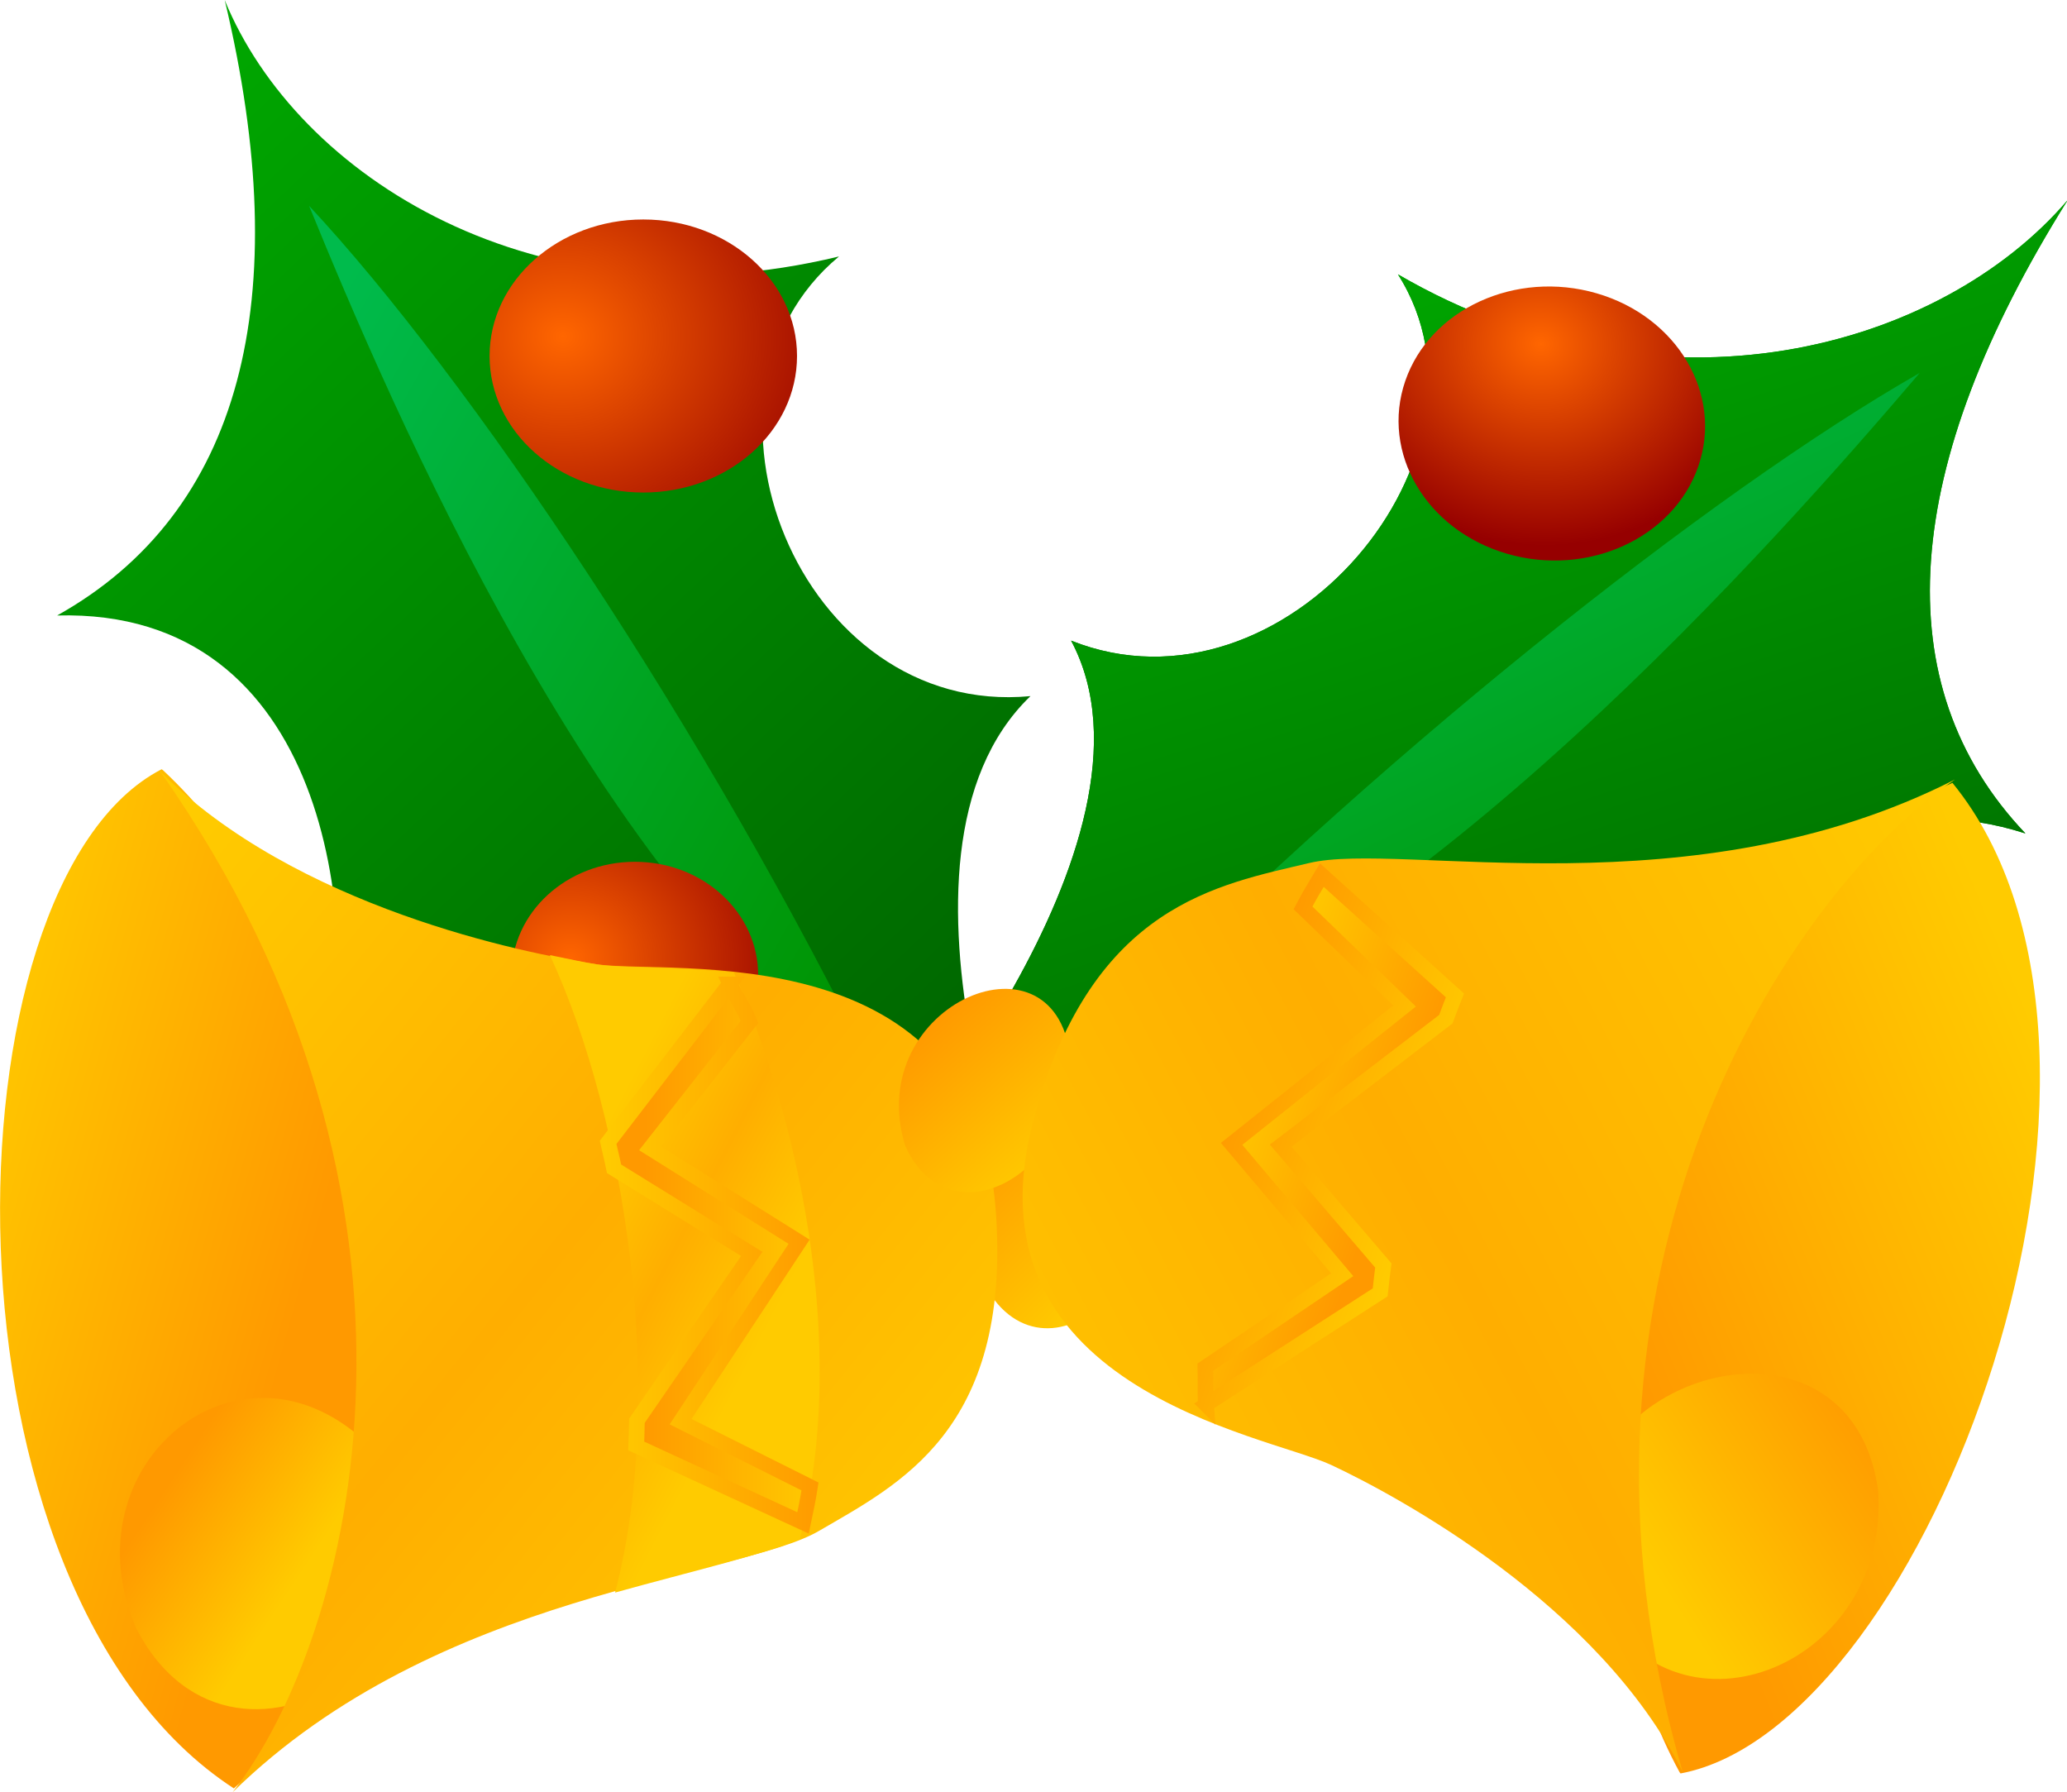 <?xml version="1.0" encoding="UTF-8" standalone="no"?>
<!-- Created with Inkscape (http://www.inkscape.org/) -->
<svg
    xmlns:inkscape="http://www.inkscape.org/namespaces/inkscape"
    xmlns:rdf="http://www.w3.org/1999/02/22-rdf-syntax-ns#"
    xmlns="http://www.w3.org/2000/svg"
    xmlns:sodipodi="http://sodipodi.sourceforge.net/DTD/sodipodi-0.dtd"
    xmlns:cc="http://creativecommons.org/ns#"
    xmlns:xlink="http://www.w3.org/1999/xlink"
    xmlns:dc="http://purl.org/dc/elements/1.1/"
    id="svg1"
    sodipodi:docname="_svgclean2.svg"
    viewBox="0 0 183.84 159.38"
    sodipodi:version="0.32"
    version="1.1"
    inkscape:version="0.48.3.1 r9886"
  >
  <defs
      id="defs3"
    >
    <linearGradient
        id="linearGradient6593"
      >
      <stop
          id="stop6594"
          style="stop-color:#ff6600"
          offset="0"
      />
      <stop
          id="stop6595"
          style="stop-color:#960000"
          offset="1"
      />
    </linearGradient
    >
    <linearGradient
        id="linearGradient5966"
      >
      <stop
          id="stop5967"
          style="stop-color:#009300"
          offset="0"
      />
      <stop
          id="stop5968"
          style="stop-color:#00bb4c"
          offset="1"
      />
    </linearGradient
    >
    <linearGradient
        id="linearGradient5960"
      >
      <stop
          id="stop5961"
          style="stop-color:#006100"
          offset="0"
      />
      <stop
          id="stop5962"
          style="stop-color:#00ab00"
          offset="1"
      />
    </linearGradient
    >
    <linearGradient
        id="linearGradient2187"
      >
      <stop
          id="stop2188"
          style="stop-color:#ff9900"
          offset="0"
      />
      <stop
          id="stop2190"
          style="stop-color:#ffcb00"
          offset="1"
      />
    </linearGradient
    >
    <linearGradient
        id="linearGradient2180"
      >
      <stop
          id="stop2181"
          style="stop-color:#ffcb00"
          offset="0"
      />
      <stop
          id="stop2184"
          style="stop-color:#ffae00"
          offset=".5"
      />
      <stop
          id="stop2182"
          style="stop-color:#ffcb00"
          offset="1"
      />
    </linearGradient
    >
    <linearGradient
        id="linearGradient2183"
        y2="121.7"
        xlink:href="#linearGradient2180"
        gradientUnits="userSpaceOnUse"
        x2="115.96"
        gradientTransform="scale(.868 1.152)"
        y1="43.415"
        x1="36.253"
        inkscape:collect="always"
    />
    <linearGradient
        id="linearGradient2185"
        y2="85.999"
        xlink:href="#linearGradient2187"
        gradientUnits="userSpaceOnUse"
        x2="136.18"
        gradientTransform="scale(.851 1.175)"
        y1="70.689"
        x1="123.71"
        inkscape:collect="always"
    />
    <linearGradient
        id="linearGradient2186"
        y2="33.065"
        xlink:href="#linearGradient2187"
        gradientUnits="userSpaceOnUse"
        x2="24.013"
        gradientTransform="scale(.578 1.729)"
        y1="65.725"
        x1="66.781"
        inkscape:collect="always"
    />
    <linearGradient
        id="linearGradient2812"
        y2="115.39"
        xlink:href="#linearGradient2187"
        gradientUnits="userSpaceOnUse"
        x2="47.715"
        gradientTransform="scale(.927 1.079)"
        y1="106.12"
        x1="34.617"
        inkscape:collect="always"
    />
    <linearGradient
        id="linearGradient4059"
        y2="65.76"
        xlink:href="#linearGradient2180"
        gradientUnits="userSpaceOnUse"
        x2="136.18"
        gradientTransform="scale(.623 1.604)"
        y1="45.971"
        x1="120.01"
        inkscape:collect="always"
    />
    <linearGradient
        id="linearGradient4684"
        y2="57.545"
        xlink:href="#linearGradient2187"
        gradientUnits="userSpaceOnUse"
        x2="152.14"
        gradientTransform="scale(.601 1.663)"
        y1="56.749"
        x1="124.05"
        inkscape:collect="always"
    />
    <linearGradient
        id="linearGradient4685"
        y2="51.64"
        xlink:href="#linearGradient2187"
        gradientUnits="userSpaceOnUse"
        x2="118.01"
        gradientTransform="scale(.601 1.663)"
        y1="51.42"
        x1="152.62"
        inkscape:collect="always"
    />
    <linearGradient
        id="linearGradient5327"
        y2="51.426"
        xlink:href="#linearGradient2187"
        gradientUnits="userSpaceOnUse"
        x2="205.52"
        gradientTransform="scale(.943 1.061)"
        y1="36.405"
        x1="228.42"
        inkscape:collect="always"
    />
    <linearGradient
        id="linearGradient5328"
        y2="72.832"
        xlink:href="#linearGradient2187"
        gradientUnits="userSpaceOnUse"
        x2="32.553"
        gradientTransform="scale(.578 1.729)"
        y1="34.359"
        x1="48.729"
        inkscape:collect="always"
    />
    <linearGradient
        id="linearGradient5329"
        y2="138.88"
        xlink:href="#linearGradient2180"
        gradientUnits="userSpaceOnUse"
        x2="53.558"
        gradientTransform="scale(.868 1.152)"
        y1="41.642"
        x1="130.85"
        inkscape:collect="always"
    />
    <linearGradient
        id="linearGradient5330"
        y2="70.434"
        xlink:href="#linearGradient2187"
        gradientUnits="userSpaceOnUse"
        x2="125.02"
        gradientTransform="scale(.851 1.175)"
        y1="82.35"
        x1="141.53"
        inkscape:collect="always"
    />
    <linearGradient
        id="linearGradient5959"
        y2="39.073"
        xlink:href="#linearGradient5960"
        gradientUnits="userSpaceOnUse"
        x2="-139.93"
        gradientTransform="scale(.843 1.186)"
        y1="151.52"
        x1="-57.521"
        inkscape:collect="always"
    />
    <linearGradient
        id="linearGradient5965"
        y2="59.772"
        xlink:href="#linearGradient5966"
        gradientUnits="userSpaceOnUse"
        x2="-128.41"
        gradientTransform="scale(.773 1.294)"
        y1="116.83"
        x1="-63.203"
        inkscape:collect="always"
    />
    <radialGradient
        id="radialGradient6596"
        xlink:href="#linearGradient6593"
        gradientUnits="userSpaceOnUse"
        cy="144.95"
        cx="-76.568"
        gradientTransform="scale(1 1)"
        r="22.454"
        inkscape:collect="always"
    />
    <linearGradient
        id="linearGradient7236"
        y2="42.507"
        xlink:href="#linearGradient5960"
        gradientUnits="userSpaceOnUse"
        x2="-76.631"
        gradientTransform="scale(.843 1.186)"
        y1="139.51"
        x1="-129.18"
        inkscape:collect="always"
    />
    <linearGradient
        id="linearGradient7237"
        y2="56.511"
        xlink:href="#linearGradient5966"
        gradientUnits="userSpaceOnUse"
        x2="-81.974"
        gradientTransform="scale(.773 1.294)"
        y1="113.57"
        x1="-116.75"
        inkscape:collect="always"
    />
    <radialGradient
        id="radialGradient7238"
        xlink:href="#linearGradient6593"
        gradientUnits="userSpaceOnUse"
        cy="76.756"
        cx="-65.129"
        gradientTransform="scale(1.017 .983)"
        r="21.031"
        inkscape:collect="always"
    />
    <radialGradient
        id="radialGradient7239"
        xlink:href="#linearGradient6593"
        gradientUnits="userSpaceOnUse"
        cy="139.13"
        cx="-60.665"
        gradientTransform="scale(1 1)"
        r="20.012"
        inkscape:collect="always"
    />
    <radialGradient
        id="radialGradient3046"
        xlink:href="#linearGradient6593"
        gradientUnits="userSpaceOnUse"
        cy="82.331"
        cx="-75.993"
        gradientTransform="scale(1.017 .983)"
        r="27.529"
        inkscape:collect="always"
    />
    <linearGradient
        id="linearGradient3050"
        y2="57.328"
        xlink:href="#linearGradient2187"
        gradientUnits="userSpaceOnUse"
        x2="152.5"
        gradientTransform="scale(.6 1.667)"
        y1="56.53"
        x1="124.35"
        inkscape:collect="always"
    />
    <linearGradient
        id="linearGradient3052"
        y2="51.409"
        xlink:href="#linearGradient2187"
        gradientUnits="userSpaceOnUse"
        x2="118.29"
        gradientTransform="scale(.6 1.667)"
        y1="51.189"
        x1="152.98"
        inkscape:collect="always"
    />
  </defs
  >
  <sodipodi:namedview
      id="base"
      bordercolor="#666666"
      inkscape:pageshadow="2"
      inkscape:window-y="0"
      pagecolor="#ffffff"
      inkscape:window-height="645"
      inkscape:window-maximized="0"
      inkscape:zoom="1"
      inkscape:window-x="0"
      showgrid="false"
      borderopacity="1.0"
      inkscape:current-layer="svg1"
      inkscape:cx="70.872243"
      inkscape:cy="-793.13735"
      inkscape:window-width="674"
      inkscape:pageopacity="0.0"
  />
  <g
      id="g7240"
      transform="matrix(.898 .261 -.284 .825 -35.581 36.943)"
    >
    <path
        id="path6605"
        style="fill:url(#linearGradient5959);fill-rule:evenodd"
        d="m-109.22 46.339c6.78 18.078 29.377 33.896 58 26.363-15.818 14.312-3.767 47.458 18.077 45.198-15.818 16.57 0.754 58.75 0.754 58.75s-43.688-30.88-67.039-19.58c3.013-15.82 0-48.21-25.612-47.46 17.33-10.544 22.6-32.388 15.82-63.271z"
        sodipodi:nodetypes="ccccccc"
        inkscape:connector-curvature="0"
        transform="matrix(-1,0,0,1,106.29,-137.74)"
    />
    <path
        id="path6606"
        style="fill-rule:evenodd;fill:url(#linearGradient7236)"
        d="m-109.22 46.339c6.78 18.078 29.377 33.896 58 26.363-15.818 14.312-3.767 47.458 18.077 45.198-15.818 16.57 0.754 58.75 0.754 58.75s-43.688-30.88-67.039-19.58c3.013-15.82 0-48.21-25.612-47.46 17.33-10.544 22.6-32.388 15.82-63.271z"
        sodipodi:nodetypes="ccccccc"
        inkscape:connector-curvature="0"
        transform="matrix(-1,0,0,1,106.29,-137.74)"
    />
    <path
        id="path6607"
        style="fill-rule:evenodd;fill:url(#linearGradient7237)"
        d="m-101.25 67.5c7.5 20 27.5 71.25 53.75 90-16.25-36.25-38.75-72.5-53.75-90z"
        sodipodi:nodetypes="ccc"
        inkscape:connector-curvature="0"
        transform="matrix(-1,0,0,1,106.29,-137.74)"
    />
    <path
        id="path6608"
        inkscape:connector-curvature="0"
        style="fill-rule:evenodd;fill:url(#radialGradient7238)"
        transform="matrix(-1,0,0,1,106.29,-137.74)"
        d="m-55.183 82.935c0 7.747-6.502 14.035-14.514 14.035-8.011 0-14.514-6.288-14.514-14.035 0-7.748 6.503-14.035 14.514-14.035 8.012 0 14.514 6.287 14.514 14.035z"
    />
    <path
        id="path6609"
        inkscape:connector-curvature="0"
        style="fill-rule:evenodd;fill:url(#radialGradient7239)"
        transform="matrix(-1,0,0,1,106.29,-137.74)"
        d="m-58.852 146.57c0 6.43-5.216 11.64-11.642 11.64-6.427 0-11.643-5.21-11.643-11.64s5.216-11.64 11.643-11.64c6.426 0 11.642 5.21 11.642 11.64z"
    />
  </g
  >
  <g
      id="g6598"
      transform="matrix(.942 0 0 .865 122.87 -40.081)"
    >
    <path
        id="path1551"
        inkscape:connector-curvature="0"
        sodipodi:nodetypes="ccccccc"
        style="fill:url(#linearGradient5959);fill-rule:evenodd"
        d="m-109.22 46.339c6.78 18.078 29.377 33.896 58 26.363-15.818 14.312-3.767 47.458 18.077 45.198-15.818 16.57 0.754 58.75 0.754 58.75s-43.688-30.88-67.039-19.58c3.013-15.82 0-48.21-25.612-47.46 17.33-10.544 22.6-32.388 15.82-63.271z"
    />
    <path
        id="path5963"
        inkscape:connector-curvature="0"
        sodipodi:nodetypes="ccccccc"
        style="fill-rule:evenodd;fill:url(#linearGradient5959)"
        d="m-109.22 46.339c6.78 18.078 29.377 33.896 58 26.363-15.818 14.312-3.767 47.458 18.077 45.198-15.818 16.57 0.754 58.75 0.754 58.75s-43.688-30.88-67.039-19.58c3.013-15.82 0-48.21-25.612-47.46 17.33-10.544 22.6-32.388 15.82-63.271z"
    />
    <path
        id="path5964"
        inkscape:connector-curvature="0"
        sodipodi:nodetypes="ccc"
        style="fill-rule:evenodd;fill:url(#linearGradient5965)"
        d="m-101.25 67.5c7.5 20 27.5 71.25 53.75 90-16.25-36.25-38.75-72.5-53.75-90z"
    />
    <path
        id="path5969"
        style="fill-rule:evenodd;fill:url(#radialGradient3046)"
        inkscape:connector-curvature="0"
        d="m-55.183 82.935c0 7.747-6.502 14.035-14.514 14.035-8.011 0-14.514-6.288-14.514-14.035 0-7.748 6.503-14.035 14.514-14.035 8.012 0 14.514 6.287 14.514 14.035z"
    />
    <path
        id="path6597"
        style="fill-rule:evenodd;fill:url(#radialGradient6596)"
        inkscape:connector-curvature="0"
        d="m-58.852 146.57c0 6.43-5.216 11.64-11.642 11.64-6.427 0-11.643-5.21-11.643-11.64s5.216-11.64 11.643-11.64c6.426 0 11.642 5.21 11.642 11.64z"
    />
  </g
  >
  <g
      id="g4686"
      transform="matrix(.942 0 0 .865 -13.075 29.566)"
    >
    <path
        id="path1543"
        inkscape:connector-curvature="0"
        sodipodi:nodetypes="cccc"
        style="fill-rule:evenodd;fill:url(#linearGradient2186)"
        d="m29.138 44.9c-20.87 11.74-21.904 84.44 6.819 104.77 16.341-15.01 20.428-76.988-6.694-104.68-0.035-0.035-0.09-0.052-0.125-0.09z"
    />
    <path
        id="path1545"
        inkscape:connector-curvature="0"
        sodipodi:nodetypes="ccc"
        style="fill-rule:evenodd;fill:url(#linearGradient2812)"
        d="m48.354 114c-12.126-12.17-28.184 2.58-21.63 19.17 9.504 20.28 36.378-0.37 21.63-19.17z"
    />
    <path
        id="path1546"
        inkscape:connector-curvature="0"
        sodipodi:nodetypes="ccc"
        style="fill-rule:evenodd;fill:url(#linearGradient2185)"
        d="m118.61 83.862c-6.88-8.179-15.99 1.735-12.27 12.888 5.39 13.63 20.64-0.248 12.27-12.888z"
    />
    <path
        id="path1553"
        inkscape:connector-curvature="0"
        sodipodi:nodetypes="cccccc"
        style="fill-rule:evenodd;fill:url(#linearGradient2183)"
        d="m28.99 45.109c28.779 44.481 18.31 89.031 6.844 104.97 19.39-20.71 47.837-22.08 55.375-26.88 7.537-4.79 18.031-10.31 16.721-32.434-1.64-29.128-30.808-24.707-37.69-25.813-6.872-1.104-28.461-5.883-41.25-19.844z"
    />
    <path
        id="path3434"
        inkscape:connector-curvature="0"
        sodipodi:nodetypes="cccccc"
        style="fill:url(#linearGradient4059);fill-rule:evenodd"
        d="m65.797 64.008c7.193 16.865 11.044 45.232 6.156 65.532 7.36-2.23 13.741-3.83 17.438-5.47 4.849-20.6-0.582-44.394-6.219-58.28-5.541-0.636-10.533-0.436-12.875-0.813-1.027-0.165-2.896-0.621-4.5-0.969z"
    />
    <path
        id="path4060"
        inkscape:connector-curvature="0"
        sodipodi:nodetypes="ccccccccccccc"
        style="fill-rule:evenodd;stroke:url(#linearGradient3052);stroke-width:1.108pt;fill:url(#linearGradient3050)"
        d="m82.789 66.957-11.493 16.299c0.187 0.909 0.392 1.793 0.562 2.719l13 8.75-10.843 17.155c-0.019 0.87-0.024 1.73-0.063 2.59l15.75 7.91c0.247-1.24 0.478-2.49 0.656-3.75l-12.218-6.66 11.187-18.495-14.062-9.594 9.375-13c-0.521-1.48-1.317-2.611-1.851-3.924z"
    />
  </g
  >
  <g
      id="g5331"
      transform="matrix(.942 0 0 .865 -35.724 92.352)"
    >
    <path
        id="path4694"
        style="fill-rule:evenodd;fill:url(#linearGradient5328)"
        d="m29.138 44.9c-20.87 11.74-21.904 84.44 6.819 104.77 16.341-15.01 20.428-76.988-6.694-104.68-0.035-0.035-0.09-0.052-0.125-0.09z"
        sodipodi:nodetypes="cccc"
        inkscape:connector-curvature="0"
        transform="matrix(-.952 -.307 .307 -.952 210.55 127.24)"
    />
    <path
        id="path4695"
        inkscape:connector-curvature="0"
        sodipodi:nodetypes="ccc"
        style="fill-rule:evenodd;fill:url(#linearGradient5327)"
        d="m188.78 58.069c7.81 15.301 27.61 6.193 26.47-11.61-2.82-22.217-34.74-10.813-26.47 11.61z"
    />
    <path
        id="path4696"
        style="fill-rule:evenodd;fill:url(#linearGradient5330)"
        d="m118.61 83.862c-6.88-8.179-15.99 1.735-12.27 12.888 5.39 13.63 20.64-0.248 12.27-12.888z"
        sodipodi:nodetypes="ccc"
        inkscape:connector-curvature="0"
        transform="matrix(-.952 -.307 .307 -.952 210.55 127.24)"
    />
    <path
        id="path4697"
        style="fill-rule:evenodd;fill:url(#linearGradient5329)"
        d="m28.99 45.109c28.779 44.481 18.31 89.031 6.844 104.97 19.39-20.71 47.837-22.08 55.375-26.88 7.537-4.79 18.031-10.31 16.721-32.434-1.64-29.128-30.808-24.707-37.69-25.813-6.872-1.104-28.461-5.883-41.25-19.844z"
        sodipodi:nodetypes="cccccc"
        inkscape:connector-curvature="0"
        transform="matrix(-.952 -.307 .307 -.952 210.55 127.24)"
    />
    <path
        id="path4698"
        style="fill-rule:evenodd;fill:url(#linearGradient4059)"
        d="m65.797 64.008c7.193 16.865 11.044 45.232 6.156 65.532 7.36-2.23 13.741-3.83 17.438-5.47 4.849-20.6-0.582-44.394-6.219-58.28-5.541-0.636-10.533-0.436-12.875-0.813-1.027-0.165-2.896-0.621-4.5-0.969z"
        sodipodi:nodetypes="cccccc"
        inkscape:connector-curvature="0"
        transform="matrix(-.952 -.307 .307 -.952 210.55 127.24)"
    />
    <path
        id="path4699"
        style="fill-rule:evenodd;stroke:url(#linearGradient4685);stroke-width:1.108pt;fill:url(#linearGradient4684)"
        d="m83.402 67.229-12.106 16.027c0.187 0.909 0.392 1.793 0.562 2.719l13 8.75-10.843 17.155c-0.019 0.87-0.024 1.73-0.063 2.59l15.75 7.91c0.247-1.24 0.478-2.49 0.656-3.75l-12.218-6.66 11.187-18.495-14.062-9.594 9.375-13c-0.521-1.48-0.705-2.338-1.238-3.652z"
        sodipodi:nodetypes="ccccccccccccc"
        inkscape:connector-curvature="0"
        transform="matrix(-.952 -.307 .307 -.952 210.55 127.24)"
    />
  </g
  >
</svg
>
